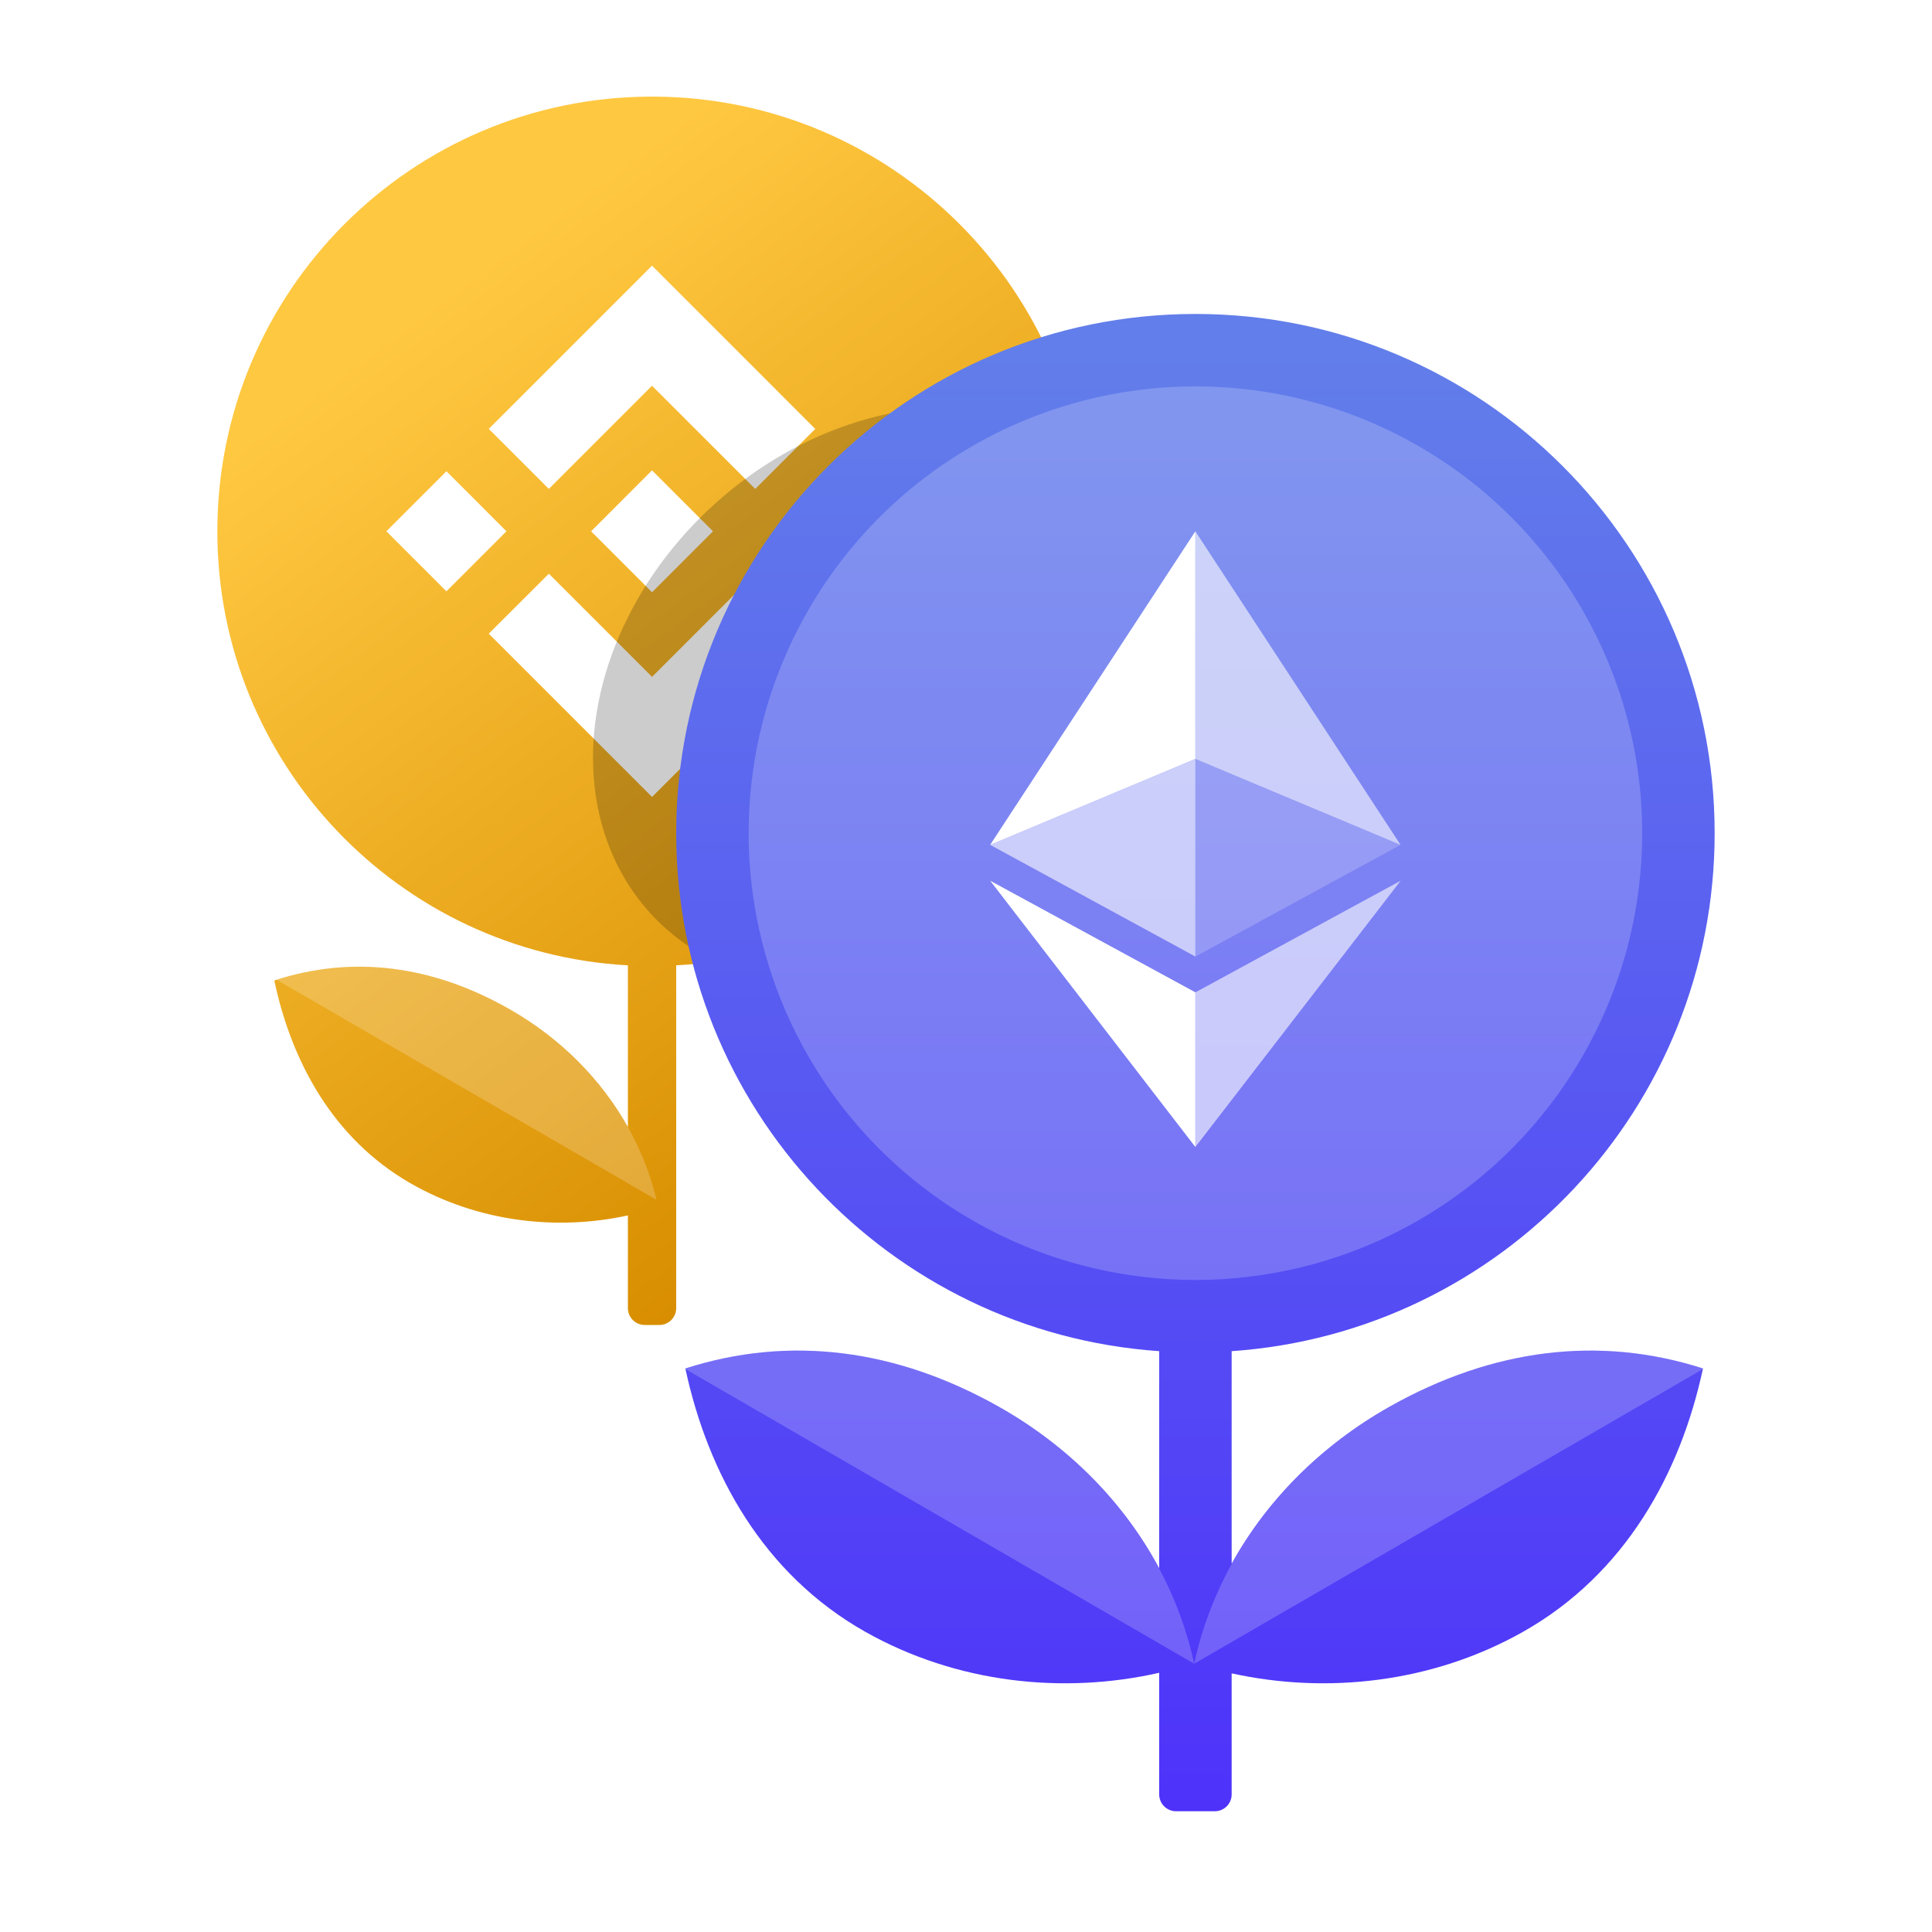 <svg xmlns="http://www.w3.org/2000/svg" fill="none" viewBox="0 0 64 64" height="64" width="64">
<path fill="url(#paint0_linear_15803_10501)" d="M22.4 31.978C29.981 31.563 36 25.284 36 17.6C36 9.647 29.553 3.2 21.6 3.2C13.647 3.2 7.2 9.647 7.2 17.6C7.2 25.284 13.219 31.563 20.8 31.978V37.334C19.922 35.767 18.591 34.413 16.919 33.453C14.358 31.98 11.692 31.628 9.087 32.479C9.649 35.151 11.028 37.72 13.59 39.193C15.829 40.48 18.439 40.777 20.8 40.263V43.334C20.8 43.642 21.05 43.892 21.359 43.892H21.842C22.15 43.892 22.4 43.642 22.4 43.334V31.978Z" clip-rule="evenodd" fill-rule="evenodd"></path>
<path fill="white" d="M18.181 16.196L21.599 12.778L25.018 16.197L27.007 14.209L21.599 8.8L16.192 14.207L18.181 16.196Z"></path>
<path fill="white" d="M16.777 17.6L14.789 15.611L12.8 17.6L14.788 19.588L16.777 17.6Z"></path>
<path fill="white" d="M21.6 22.422L18.182 19.005L16.191 20.991L21.6 26.4L27.008 20.992L27.009 20.99L25.02 19.003L21.6 22.422Z"></path>
<path fill="white" d="M28.411 19.589L30.4 17.601L28.411 15.612L26.422 17.601L28.411 19.589Z"></path>
<path fill="white" d="M23.618 17.6L23.617 17.601L21.599 19.619L19.583 17.603L19.58 17.6L21.599 15.581L23.618 17.6Z"></path>
<g filter="url(#filter0_f_15803_10501)">
<ellipse fill-opacity="0.2" fill="black" transform="rotate(-41.888 29.462 23.078)" ry="8.617" rx="10.686" cy="23.078" cx="29.462"></ellipse>
</g>
<path fill="url(#paint1_linear_15803_10501)" d="M40.8 44.759C49.74 44.143 56.8 36.696 56.8 27.6C56.8 18.101 49.1 10.4 39.6 10.4C30.101 10.4 22.4 18.101 22.4 27.6C22.4 36.696 29.461 44.143 38.4 44.759V51.952C37.241 49.784 35.413 47.91 33.085 46.598C29.69 44.684 26.157 44.225 22.703 45.332C23.448 48.805 25.277 52.146 28.672 54.06C31.695 55.763 35.225 56.133 38.4 55.413V59.441C38.4 59.75 38.65 60 38.959 60H40.242C40.55 60 40.8 59.75 40.8 59.441V55.432C43.954 56.126 47.449 55.748 50.445 54.06C53.84 52.146 55.669 48.805 56.414 45.332C52.961 44.225 49.427 44.684 46.032 46.598C43.76 47.879 41.964 49.696 40.8 51.799V44.759Z" clip-rule="evenodd" fill-rule="evenodd"></path>
<path fill-opacity="0.2" fill="white" d="M56.414 45.333C52.961 44.225 49.427 44.684 46.032 46.601C42.636 48.517 40.304 51.634 39.559 55.113L56.41 45.353C56.411 45.346 56.413 45.34 56.414 45.333Z"></path>
<path fill-opacity="0.2" fill="white" d="M22.703 45.333C26.157 44.225 29.69 44.684 33.085 46.601C36.481 48.517 38.813 51.634 39.559 55.113L22.707 45.353C22.706 45.346 22.704 45.34 22.703 45.333Z"></path>
<path fill-opacity="0.2" fill="white" d="M21.747 39.745L9.161 32.455C11.743 31.635 14.382 31.995 16.919 33.453C19.402 34.88 21.131 37.172 21.747 39.745Z"></path>
<circle fill="white" r="14.8" cy="27.6" cx="39.6" opacity="0.2"></circle>
<path fill="white" d="M39.598 17.6V25.14L46.395 27.987L39.598 17.6Z" opacity="0.6"></path>
<path fill="white" d="M39.598 17.6L32.8 27.987L39.598 25.14V17.6Z"></path>
<path fill="white" d="M39.598 32.873V37.996L46.4 29.174L39.598 32.873Z" opacity="0.6"></path>
<path fill="white" d="M39.598 37.996V32.872L32.8 29.174L39.598 37.996Z"></path>
<path fill="white" d="M39.598 31.687L46.395 27.987L39.598 25.141V31.687Z" opacity="0.2"></path>
<path fill="white" d="M32.8 27.987L39.598 31.687V25.141L32.8 27.987Z" opacity="0.6"></path>
<defs>
<filter color-interpolation-filters="sRGB" filterUnits="userSpaceOnUse" height="36.145" width="36.591" y="5.006" x="11.167" id="filter0_f_15803_10501">
<feFlood result="BackgroundImageFix" flood-opacity="0"></feFlood>
<feBlend result="shape" in2="BackgroundImageFix" in="SourceGraphic" mode="normal"></feBlend>
<feGaussianBlur result="effect1_foregroundBlur_15803_10501" stdDeviation="4.239"></feGaussianBlur>
</filter>
<linearGradient gradientUnits="userSpaceOnUse" y2="29.099" x2="41.806" y1="3.624" x1="22.884" id="paint0_linear_15803_10501">
<stop stop-color="#FFC841"></stop>
<stop stop-color="#D88E00" offset="1"></stop>
</linearGradient>
<linearGradient gradientUnits="userSpaceOnUse" y2="60" x2="39.356" y1="11.678" x1="39.356" id="paint1_linear_15803_10501">
<stop stop-color="#627EEA"></stop>
<stop stop-color="#4E32FA" offset="1"></stop>
</linearGradient>
</defs>
</svg>
